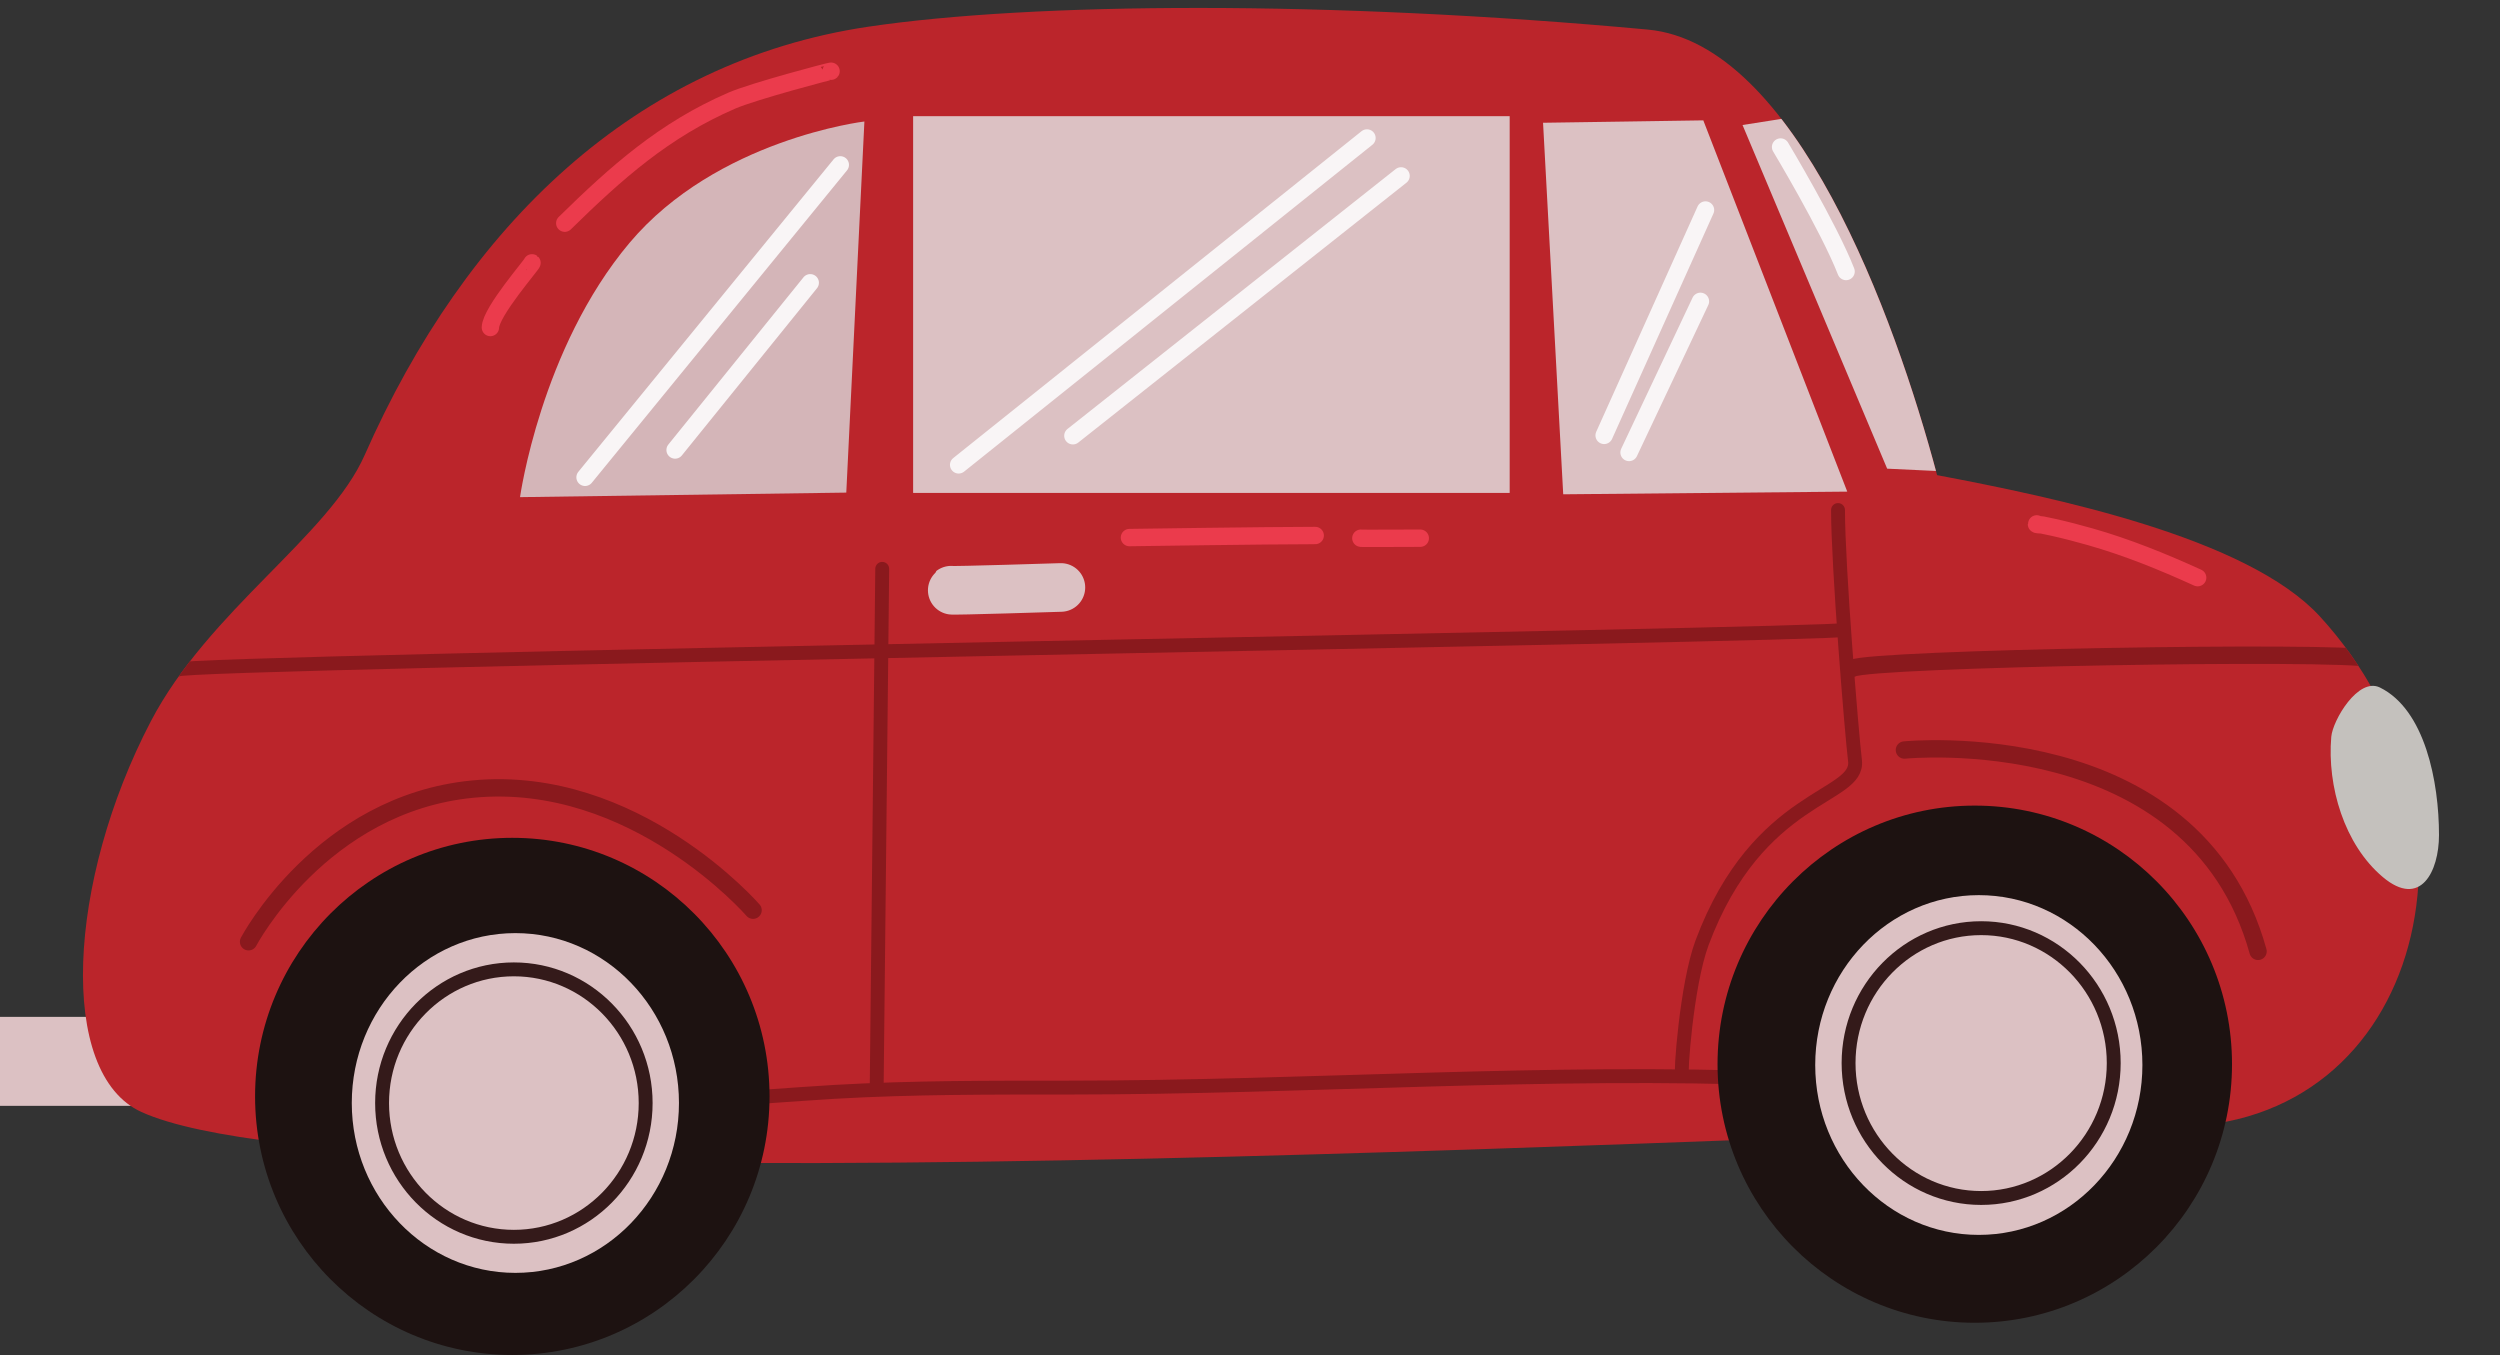 <?xml version="1.0" encoding="UTF-8"?><svg xmlns="http://www.w3.org/2000/svg" xmlns:xlink="http://www.w3.org/1999/xlink" height="237.9" preserveAspectRatio="xMidYMid meet" version="1.0" viewBox="0.0 -1.4 438.9 237.9" width="438.9" zoomAndPan="magnify"><rect x="0.0" y="-1.4" width="438.9" height="237.9" fill="#333333" stroke="none"/><defs><clipPath id="a"><path d="M 30 86 L 327 86 L 327 194 L 30 194 Z M 30 86"/></clipPath><clipPath id="b"><path d="M 64.031 78.473 C 81.82 38.176 111.527 9.367 152.445 3.289 C 181.297 -0.996 233.23 -1.379 289.281 3.793 C 315.152 6.18 332.605 53.938 340.078 82.016 C 360.562 85.902 394.535 92.934 407.277 106.82 C 438.879 141.262 425.84 196.738 381.035 196.414 C 334.789 196.078 66.152 212.555 24.836 193.824 C 9.996 187.098 11.844 153.238 26.477 125.238 C 36.668 105.742 57.75 92.711 64.031 78.473 Z M 64.031 78.473"/></clipPath><clipPath id="c"><path d="M 323 112 L 418 112 L 418 118 L 323 118 Z M 323 112"/></clipPath><clipPath id="d"><path d="M 64.031 78.473 C 81.82 38.176 111.527 9.367 152.445 3.289 C 181.297 -0.996 233.23 -1.379 289.281 3.793 C 315.152 6.18 332.605 53.938 340.078 82.016 C 360.562 85.902 394.535 92.934 407.277 106.82 C 438.879 141.262 425.84 196.738 381.035 196.414 C 334.789 196.078 66.152 212.555 24.836 193.824 C 9.996 187.098 11.844 153.238 26.477 125.238 C 36.668 105.742 57.75 92.711 64.031 78.473 Z M 64.031 78.473"/></clipPath><clipPath id="e"><path d="M 305 18 L 344 18 L 344 82 L 305 82 Z M 305 18"/></clipPath><clipPath id="f"><path d="M 64.031 78.473 C 81.82 38.176 111.527 9.367 152.445 3.289 C 181.297 -0.996 233.23 -1.379 289.281 3.793 C 315.152 6.18 332.605 53.938 340.078 82.016 C 360.562 85.902 394.535 92.934 407.277 106.82 C 438.879 141.262 425.84 196.738 381.035 196.414 C 334.789 196.078 66.152 212.555 24.836 193.824 C 9.996 187.098 11.844 153.238 26.477 125.238 C 36.668 105.742 57.75 92.711 64.031 78.473 Z M 64.031 78.473"/></clipPath><clipPath id="g"><path d="M 44 145 L 136 145 L 136 236.48 L 44 236.48 Z M 44 145"/></clipPath><clipPath id="h"><path d="M 409 119 L 428.191 119 L 428.191 155 L 409 155 Z M 409 119"/></clipPath></defs><g><g id="change1_1"><path d="M 31.262 177.121 L 31.262 192.742 L 0 192.742 L 0 177.121 L 31.262 177.121" fill="#dcc1c3" fill-rule="evenodd"/></g><g id="change2_1"><path d="M 64.031 78.473 C 81.82 38.176 111.527 9.367 152.445 3.289 C 181.297 -0.996 233.23 -1.379 289.281 3.793 C 315.152 6.18 332.605 53.938 340.078 82.016 C 360.562 85.902 394.535 92.934 407.277 106.82 C 438.879 141.262 425.84 196.738 381.035 196.414 C 334.789 196.078 66.152 212.555 24.836 193.824 C 9.996 187.098 11.844 153.238 26.477 125.238 C 36.668 105.742 57.75 92.711 64.031 78.473" fill="#bb252b" fill-rule="evenodd"/></g><g clip-path="url(#a)"><g clip-path="url(#b)" clip-rule="evenodd"><path d="M 312.266 1203.159 C 310.039 1217.261 3229.102 1263.941 3237.539 1273.003 M 1548.828 1380.152 C 1548.594 1358.706 1539.141 472.925 1539.141 472.925 M 2953.203 490.777 C 2949.336 487.105 2960.703 650.191 2988.125 723.628 C 3086.523 987.144 3264.766 976.636 3256.641 1043.355 C 3250.742 1091.714 3226.836 1384.761 3226.836 1483.394 M 1279.102 451.792 C 1260.469 438.394 1324.805 452.417 1347.617 453.98 C 1386.68 456.636 1425.742 459.644 1464.844 461.909 C 1602.266 469.839 1740.391 469.409 1878.008 469.448 C 2293.945 469.527 2715.742 501.284 3131.055 484.839" fill="none" stroke="#8a191d" stroke-linecap="round" stroke-linejoin="round" stroke-miterlimit="10" stroke-width="24.39" transform="matrix(.1 0 0 -.1 0 236.48)"/></g></g><g clip-path="url(#c)"><g clip-path="url(#d)" clip-rule="evenodd"><path d="M 3252.344 1205.581 C 3284.961 1222.808 4104.414 1237.027 4162.656 1222.456" fill="none" stroke="#8a191d" stroke-linecap="round" stroke-linejoin="round" stroke-miterlimit="10" stroke-width="30.49" transform="matrix(.1 0 0 -.1 0 236.48)"/></g></g><g clip-path="url(#e)"><g clip-path="url(#f)" clip-rule="evenodd" id="change1_6"><path d="M 318.789 18.5 L 343.816 81.469 L 331.309 80.879 L 305.918 20.547 C 305.918 20.547 318.84 18.523 318.789 18.5" fill="#dcc1c3" fill-rule="evenodd"/></g></g><g clip-path="url(#g)" id="change3_2"><path d="M 89.938 145.688 C 114.863 145.688 135.098 166.027 135.098 191.082 C 135.098 216.141 114.863 236.48 89.938 236.48 C 65.016 236.48 44.781 216.141 44.781 191.082 C 44.781 166.027 65.016 145.688 89.938 145.688" fill="#1d1211" fill-rule="evenodd"/></g><g id="change3_1"><path d="M 346.691 140.031 C 371.613 140.031 391.852 160.371 391.852 185.43 C 391.852 210.484 371.613 230.824 346.691 230.824 C 321.77 230.824 301.531 210.484 301.531 185.43 C 301.531 160.371 321.77 140.031 346.691 140.031" fill="#1d1211" fill-rule="evenodd"/></g><g id="change4_1"><path d="M 91.297 85.879 C 91.297 85.879 94.934 59.766 110.508 41.25 C 125.844 23.023 151.754 19.93 151.754 19.93 L 148.574 85.082 L 91.297 85.879" fill="#d4b5b8" fill-rule="evenodd"/></g><path d="M 1862.5 1347.456 C 1862.5 1347.456 1668.086 1341.245 1669.922 1342.652" fill="none" stroke="#dcc1c3" stroke-linecap="round" stroke-linejoin="round" stroke-miterlimit="10" stroke-width="85.37" transform="matrix(.1 0 0 -.1 0 236.48)"/><g id="change1_2"><path d="M 265.039 18.996 L 265.039 85.137 L 160.309 85.137 L 160.309 18.996 L 265.039 18.996" fill="#dcc1c3" fill-rule="evenodd"/></g><g id="change1_3"><path d="M 90.48 162.418 C 106.332 162.418 119.199 175.781 119.199 192.242 C 119.199 208.703 106.332 222.066 90.48 222.066 C 74.629 222.066 61.758 208.703 61.758 192.242 C 61.758 175.781 74.629 162.418 90.48 162.418" fill="#dcc1c3" fill-rule="evenodd"/></g><path d="M 902.148 676.987 C 1029.844 676.987 1133.516 571.792 1133.516 442.261 C 1133.516 312.691 1029.844 207.495 902.148 207.495 C 774.453 207.495 670.781 312.691 670.781 442.261 C 670.781 571.792 774.453 676.987 902.148 676.987 Z M 902.148 676.987" fill="none" stroke="#341a1a" stroke-linecap="round" stroke-linejoin="round" stroke-miterlimit="10" stroke-width="24.39" transform="matrix(.1 0 0 -.1 0 236.48)"/><g id="change1_4"><path d="M 347.398 155.75 C 363.25 155.75 376.121 169.113 376.121 185.574 C 376.121 202.035 363.25 215.398 347.398 215.398 C 331.547 215.398 318.68 202.035 318.68 185.574 C 318.68 169.113 331.547 155.75 347.398 155.75" fill="#dcc1c3" fill-rule="evenodd"/></g><path d="M 3478.125 749.292 C 3606.562 749.292 3710.859 643.159 3710.859 512.456 C 3710.859 381.753 3606.562 275.62 3478.125 275.62 C 3349.648 275.62 3245.352 381.753 3245.352 512.456 C 3245.352 643.159 3349.648 749.292 3478.125 749.292 Z M 3478.125 749.292" fill="none" stroke="#341a1a" stroke-linecap="round" stroke-linejoin="round" stroke-miterlimit="10" stroke-width="24.39" transform="matrix(.1 0 0 -.1 0 236.48)"/><g id="change1_5"><path d="M 270.898 20.152 C 270.898 20.152 277.98 20.047 284.969 19.945 C 291.031 19.852 299.031 19.73 299.031 19.73 L 324.305 84.91 L 274.438 85.379 L 270.898 20.152" fill="#dcc1c3" fill-rule="evenodd"/></g><path d="M 3343.398 1062.066 C 3343.398 1062.066 3852.148 1113.472 3964.219 708.589 M 1322.07 780.855 C 1322.07 780.855 1114.336 1020.581 830.469 993.511 C 563.945 968.081 436.367 725.464 436.367 725.464" fill="none" stroke="#8a191d" stroke-linecap="round" stroke-linejoin="round" stroke-miterlimit="10" stroke-width="30.49" transform="matrix(.1 0 0 -.1 0 236.48)"/><g clip-path="url(#h)" id="change5_1"><path d="M 417.824 119.301 C 425.73 123.195 428.191 135.836 428.191 145.203 C 428.191 151.586 424.941 158.141 418.328 152.578 C 411.547 146.867 408.539 136.617 409.277 127.961 C 409.527 125.051 414.012 117.426 417.824 119.301" fill="#c4c1bd" fill-rule="evenodd"/></g><path d="M 2389.102 1433.941 C 2385.156 1433.394 2469.844 1433.941 2493.438 1433.941 M 1982.852 1435.034 C 1982.852 1435.034 2228.203 1438.667 2308.984 1438.667 M 3575.742 1459.058 C 3573.047 1457.261 3582.148 1457.769 3585.352 1457.144 C 3591.758 1455.855 3598.125 1454.527 3604.453 1453.12 C 3626.172 1448.316 3647.734 1442.612 3669.18 1436.558 C 3734.531 1417.964 3796.406 1392.769 3858.203 1364.683 M 933.984 1917.378 C 935.586 1916.128 861.406 1831.519 860.938 1803.823 M 1459.023 2253.784 C 1459.766 2254.839 1323.477 2218.823 1284.961 2202.222 C 1166.094 2150.855 1082.188 2075.933 991.484 1986.987" fill="none" stroke="#eb3b4c" stroke-linecap="round" stroke-linejoin="round" stroke-miterlimit="10" stroke-width="30.49" transform="matrix(.1 0 0 -.1 0 236.48)"/><path d="M 3125.977 2120.698 C 3125.977 2120.698 3210.586 1979.917 3240.977 1902.144 M 2859.961 1584.448 L 2985.273 1849.761 M 2816.211 1614.448 L 2994.18 2010.112 M 1883.555 1613.784 L 2459.688 2069.995 M 1683.008 1562.691 L 2399.844 2136.558 M 1185.195 1588.784 L 1422.461 1882.378 M 1027.109 1540.816 L 1475.234 2089.37" fill="none" stroke="#f9f5f6" stroke-linecap="round" stroke-linejoin="round" stroke-miterlimit="10" stroke-width="30.49" transform="matrix(.1 0 0 -.1 0 236.48)"/></g></svg>